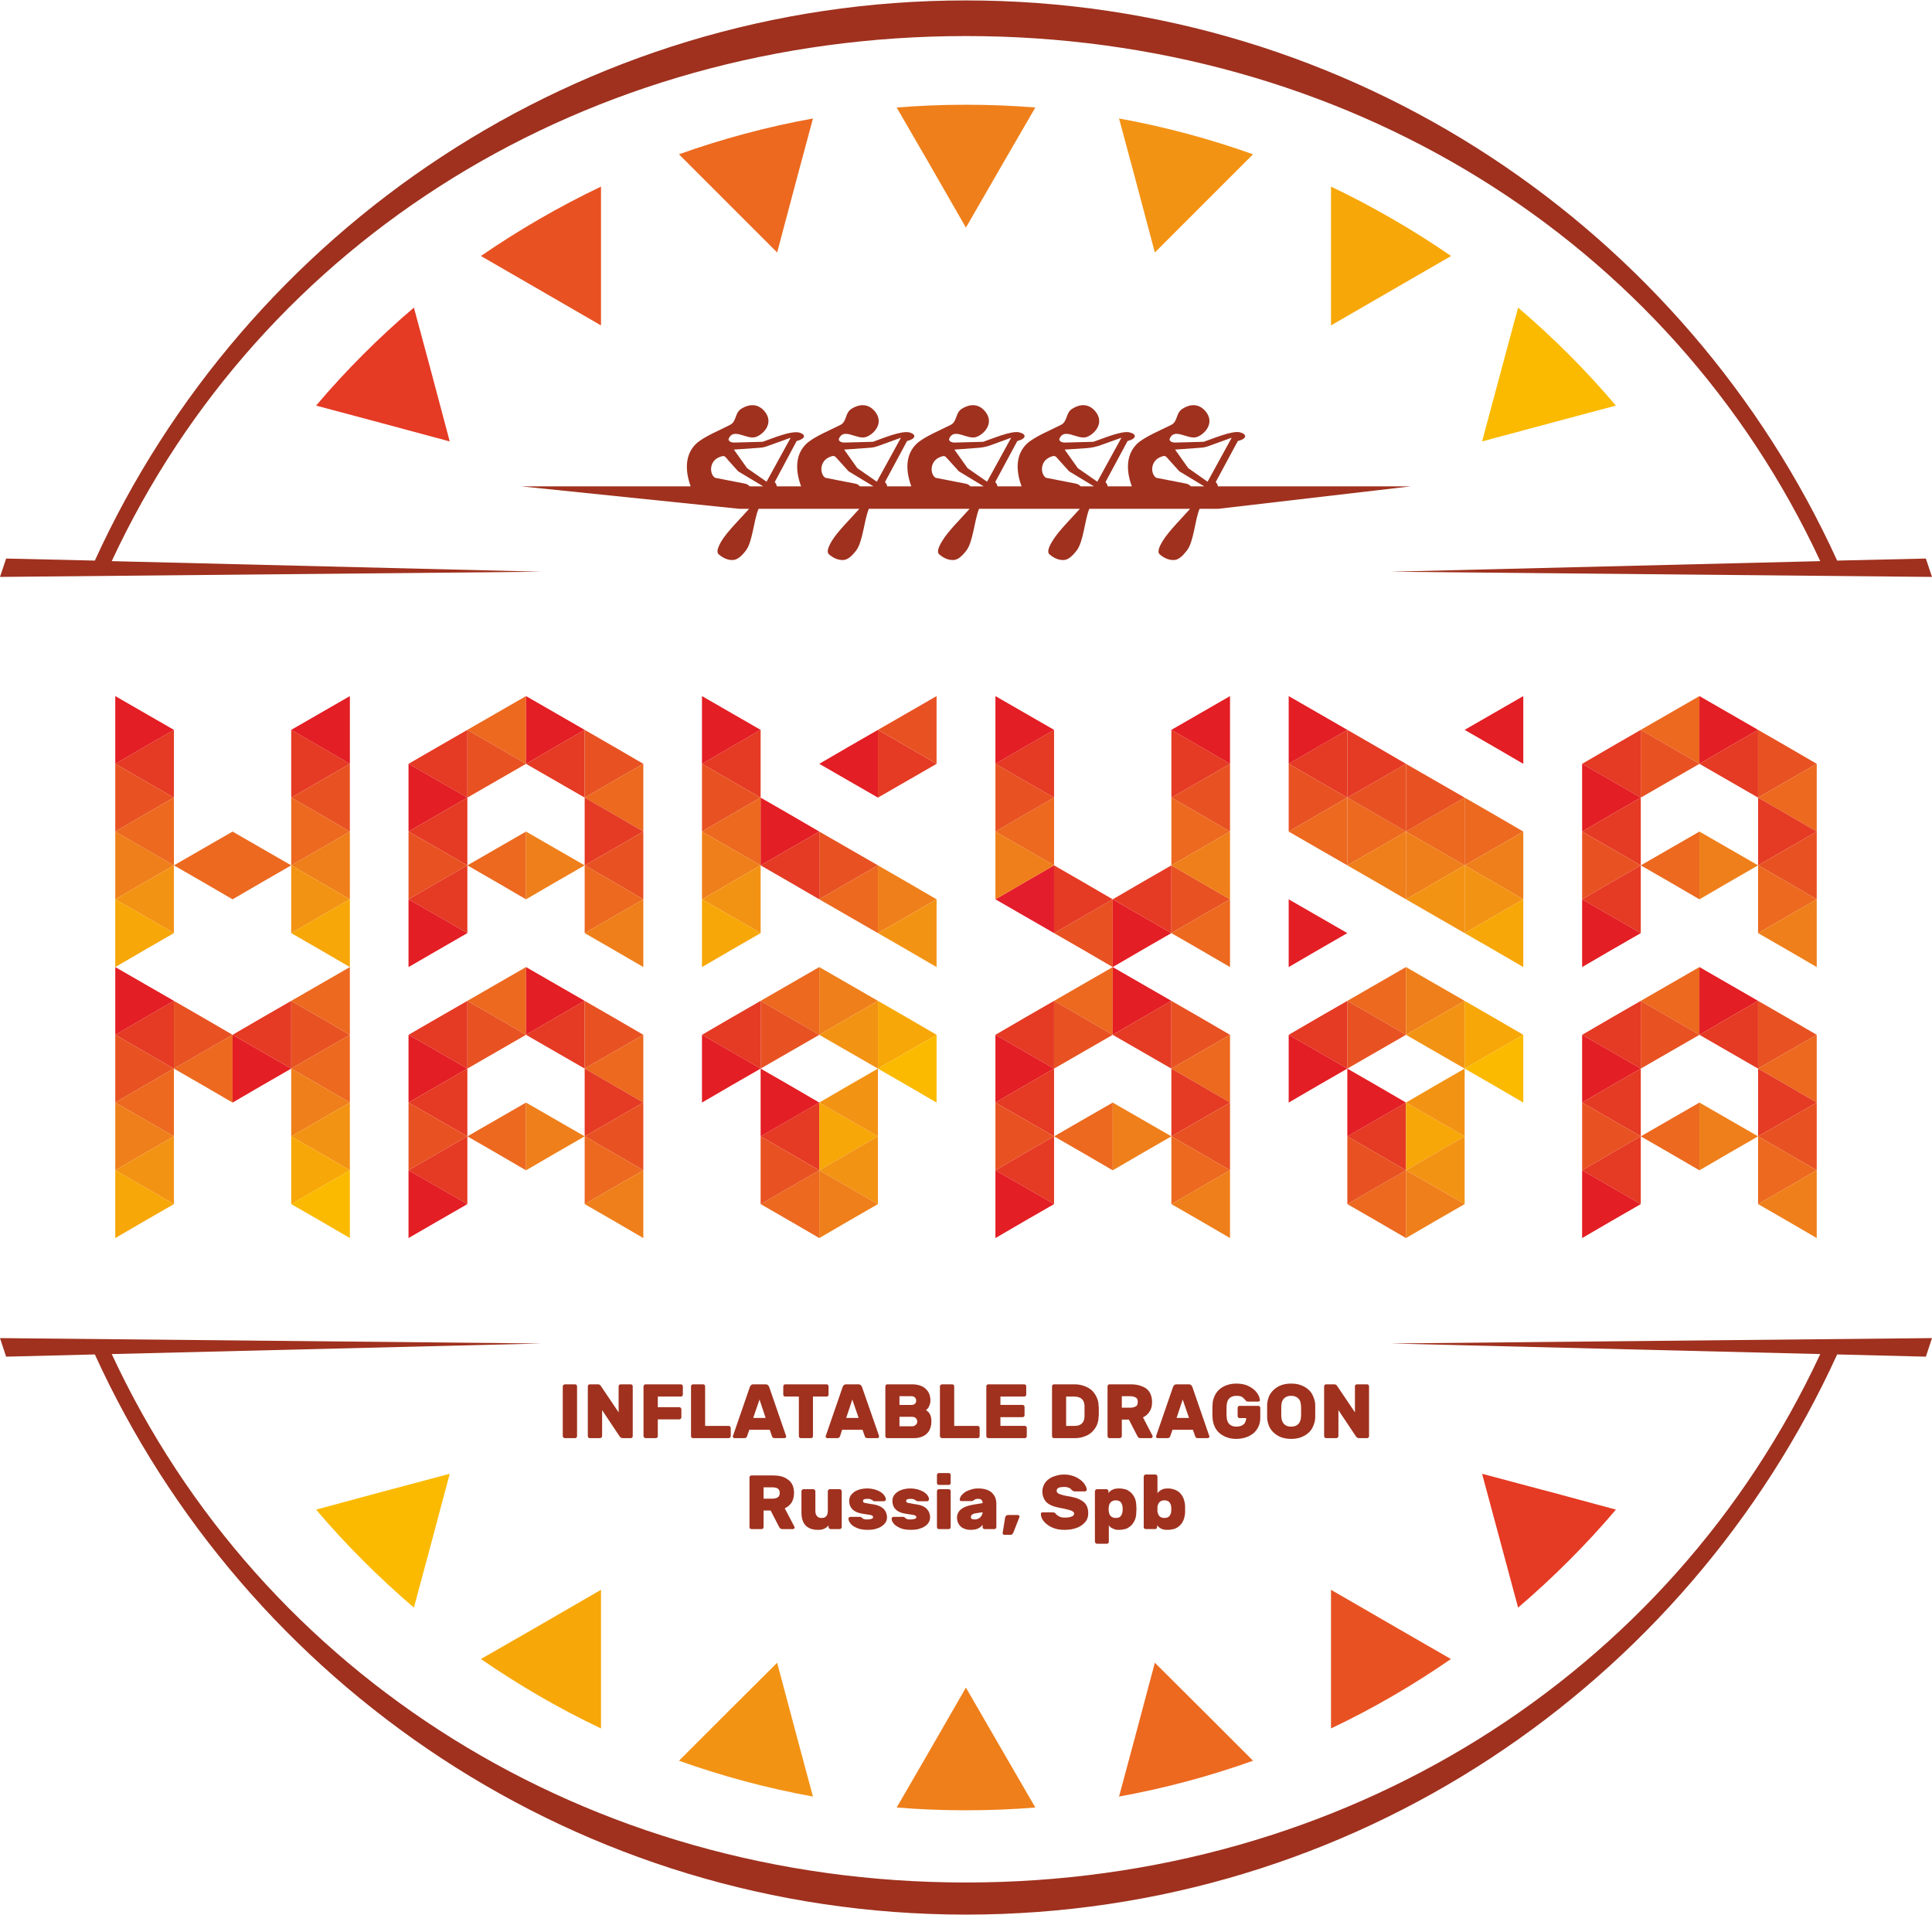 <?xml version="1.0" encoding="UTF-8"?> <svg xmlns="http://www.w3.org/2000/svg" xmlns:xlink="http://www.w3.org/1999/xlink" xmlns:xodm="http://www.corel.com/coreldraw/odm/2003" xml:space="preserve" width="683px" height="677px" version="1.1" style="shape-rendering:geometricPrecision; text-rendering:geometricPrecision; image-rendering:optimizeQuality; fill-rule:evenodd; clip-rule:evenodd" viewBox="0 0 104.09 103.13"> <defs> <style type="text/css"> .fil9 {fill:#9F311E} .fil1 {fill:#E31E24} .fil7 {fill:#E41D2D} .fil3 {fill:#E53A24} .fil2 {fill:#E85222} .fil0 {fill:#EC691F} .fil4 {fill:#EF7F1A} .fil5 {fill:#F39314} .fil6 {fill:#F7A707} .fil8 {fill:#FBBA00} </style> </defs> <g id="Слой_x0020_1">  <g id="_2375687536656"> <g> <polygon class="fil0" points="28.34,37.48 28.34,39.3 28.34,41.13 26.76,40.21 25.18,39.3 26.76,38.39 "></polygon> <polygon class="fil1" points="28.34,37.48 28.34,39.3 28.34,41.13 29.92,40.21 31.5,39.3 29.92,38.39 "></polygon> <polygon class="fil2" points="25.18,39.3 25.18,41.13 25.18,42.95 26.76,42.04 28.34,41.13 26.76,40.21 "></polygon> <polygon class="fil3" points="25.18,39.3 25.18,41.13 25.18,42.95 23.6,42.04 22.01,41.13 23.6,40.21 "></polygon> <polygon class="fil1" points="22.01,41.13 22.01,42.95 22.01,44.78 23.6,43.86 25.18,42.95 23.6,42.04 "></polygon> <polygon class="fil3" points="25.18,42.95 25.18,44.78 25.18,46.6 23.6,45.69 22.01,44.78 23.6,43.86 "></polygon> <polygon class="fil3" points="31.5,39.3 31.5,41.13 31.5,42.95 29.92,42.04 28.34,41.13 29.92,40.21 "></polygon> <polygon class="fil2" points="31.5,39.3 31.5,41.13 31.5,42.95 33.08,42.04 34.66,41.13 33.08,40.21 "></polygon> <polygon class="fil0" points="34.66,41.13 34.66,42.95 34.66,44.78 33.08,43.86 31.5,42.95 33.08,42.04 "></polygon> <polygon class="fil3" points="31.5,42.95 31.5,44.78 31.5,46.6 33.08,45.69 34.66,44.78 33.08,43.86 "></polygon> <polygon class="fil0" points="28.34,44.78 28.34,46.6 28.34,48.43 26.76,47.51 25.18,46.6 26.76,45.69 "></polygon> <polygon class="fil4" points="28.34,44.78 28.34,46.6 28.34,48.43 29.92,47.51 31.5,46.6 29.92,45.69 "></polygon> <polygon class="fil2" points="34.66,44.78 34.66,46.6 34.66,48.43 33.08,47.51 31.5,46.6 33.08,45.69 "></polygon> <polygon class="fil2" points="22.01,44.78 22.01,46.6 22.01,48.43 23.6,47.51 25.18,46.6 23.6,45.69 "></polygon> <polygon class="fil3" points="25.18,46.6 25.18,48.43 25.18,50.25 23.6,49.34 22.01,48.43 23.6,47.51 "></polygon> <polygon class="fil0" points="31.5,46.6 31.5,48.43 31.5,50.25 33.08,49.34 34.66,48.43 33.08,47.51 "></polygon> <polygon class="fil4" points="34.66,48.43 34.66,50.25 34.66,52.08 33.08,51.16 31.5,50.25 33.08,49.34 "></polygon> <polygon class="fil1" points="22.01,48.43 22.01,50.25 22.01,52.08 23.6,51.16 25.18,50.25 23.6,49.34 "></polygon> <polygon class="fil3" points="40.98,39.3 40.98,41.13 40.98,42.95 39.4,42.04 37.82,41.13 39.4,40.21 "></polygon> <polygon class="fil2" points="37.82,41.13 37.82,42.95 37.82,44.78 39.4,43.86 40.98,42.95 39.4,42.04 "></polygon> <polygon class="fil0" points="40.98,42.95 40.98,44.78 40.98,46.6 39.4,45.69 37.82,44.78 39.4,43.86 "></polygon> <polygon class="fil3" points="47.3,39.3 47.3,41.13 47.3,42.95 48.88,42.04 50.46,41.13 48.88,40.21 "></polygon> <polygon class="fil1" points="40.98,42.95 40.98,44.78 40.98,46.6 42.56,45.69 44.14,44.78 42.56,43.86 "></polygon> <polygon class="fil3" points="44.14,44.78 44.14,46.6 44.14,48.43 42.56,47.51 40.98,46.6 42.56,45.69 "></polygon> <polygon class="fil2" points="44.14,44.78 44.14,46.6 44.14,48.43 45.72,47.51 47.3,46.6 45.72,45.69 "></polygon> <polygon class="fil4" points="37.82,44.78 37.82,46.6 37.82,48.43 39.4,47.51 40.98,46.6 39.4,45.69 "></polygon> <polygon class="fil5" points="40.98,46.6 40.98,48.43 40.98,50.25 39.4,49.34 37.82,48.43 39.4,47.51 "></polygon> <polygon class="fil4" points="47.3,46.6 47.3,48.43 47.3,50.25 48.88,49.34 50.46,48.43 48.88,47.51 "></polygon> <polygon class="fil5" points="50.46,48.43 50.46,50.25 50.46,52.08 48.88,51.16 47.3,50.25 48.88,49.34 "></polygon> <polygon class="fil6" points="37.82,48.43 37.82,50.25 37.82,52.08 39.4,51.16 40.98,50.25 39.4,49.34 "></polygon> <polygon class="fil1" points="37.82,37.48 37.82,39.3 37.82,41.13 39.4,40.21 40.98,39.3 39.4,38.39 "></polygon> <polygon class="fil2" points="50.46,37.48 50.46,39.3 50.46,41.13 48.88,40.21 47.3,39.3 48.88,38.39 "></polygon> <polygon class="fil1" points="47.3,39.3 47.3,41.13 47.3,42.95 45.72,42.04 44.14,41.13 45.72,40.21 "></polygon> <polygon class="fil0" points="47.3,46.6 47.3,48.43 47.3,50.25 45.72,49.34 44.14,48.43 45.72,47.51 "></polygon> <polygon class="fil2" points="59.95,52.08 59.95,50.25 59.95,48.43 58.37,49.34 56.79,50.25 58.37,51.16 "></polygon> <polygon class="fil1" points="59.95,52.08 59.95,50.25 59.95,48.43 61.53,49.34 63.11,50.25 61.53,51.16 "></polygon> <polygon class="fil3" points="56.79,50.25 56.79,48.43 56.79,46.6 58.37,47.51 59.95,48.43 58.37,49.34 "></polygon> <polygon class="fil7" points="56.79,50.25 56.79,48.43 56.79,46.6 55.21,47.51 53.63,48.43 55.21,49.34 "></polygon> <polygon class="fil4" points="53.63,48.43 53.63,46.6 53.63,44.78 55.21,45.69 56.79,46.6 55.21,47.51 "></polygon> <polygon class="fil0" points="56.79,46.6 56.79,44.78 56.79,42.95 55.21,43.86 53.63,44.78 55.21,45.69 "></polygon> <polygon class="fil3" points="63.11,50.25 63.11,48.43 63.11,46.6 61.53,47.51 59.95,48.43 61.53,49.34 "></polygon> <polygon class="fil2" points="63.11,50.25 63.11,48.43 63.11,46.6 64.69,47.51 66.27,48.43 64.69,49.34 "></polygon> <polygon class="fil2" points="66.27,44.78 66.27,42.95 66.27,41.13 64.69,42.04 63.11,42.95 64.69,43.86 "></polygon> <polygon class="fil2" points="53.63,44.78 53.63,42.95 53.63,41.13 55.21,42.04 56.79,42.95 55.21,43.86 "></polygon> <polygon class="fil3" points="56.79,42.95 56.79,41.13 56.79,39.3 55.21,40.21 53.63,41.13 55.21,42.04 "></polygon> <polygon class="fil3" points="63.11,42.95 63.11,41.13 63.11,39.3 64.69,40.21 66.27,41.13 64.69,42.04 "></polygon> <polygon class="fil1" points="66.27,41.13 66.27,39.3 66.27,37.48 64.69,38.39 63.11,39.3 64.69,40.21 "></polygon> <polygon class="fil1" points="53.63,41.13 53.63,39.3 53.63,37.48 55.21,38.39 56.79,39.3 55.21,40.21 "></polygon> <polygon class="fil3" points="72.59,39.3 72.59,41.13 72.59,42.95 71.01,42.04 69.43,41.13 71.01,40.21 "></polygon> <polygon class="fil2" points="69.43,41.13 69.43,42.95 69.43,44.78 71.01,43.86 72.59,42.95 71.01,42.04 "></polygon> <polygon class="fil0" points="72.59,42.95 72.59,44.78 72.59,46.6 71.01,45.69 69.43,44.78 71.01,43.86 "></polygon> <polygon class="fil0" points="78.91,42.95 78.91,44.78 78.91,46.6 80.49,45.69 82.07,44.78 80.49,43.86 "></polygon> <polygon class="fil0" points="72.59,42.95 72.59,44.78 72.59,46.6 74.17,45.69 75.75,44.78 74.17,43.86 "></polygon> <polygon class="fil0" points="78.91,42.95 78.91,44.78 78.91,46.6 77.33,45.69 75.75,44.78 77.33,43.86 "></polygon> <polygon class="fil4" points="75.75,44.78 75.75,46.6 75.75,48.43 74.17,47.51 72.59,46.6 74.17,45.69 "></polygon> <polygon class="fil4" points="75.75,44.78 75.75,46.6 75.75,48.43 77.33,47.51 78.91,46.6 77.33,45.69 "></polygon> <polygon class="fil4" points="82.07,44.78 82.07,46.6 82.07,48.43 80.49,47.51 78.91,46.6 80.49,45.69 "></polygon> <polygon class="fil5" points="78.91,46.6 78.91,48.43 78.91,50.25 80.49,49.34 82.07,48.43 80.49,47.51 "></polygon> <polygon class="fil6" points="82.07,48.43 82.07,50.25 82.07,52.08 80.49,51.16 78.91,50.25 80.49,49.34 "></polygon> <polygon class="fil1" points="69.43,48.43 69.43,50.25 69.43,52.08 71.01,51.16 72.59,50.25 71.01,49.34 "></polygon> <polygon class="fil1" points="69.43,37.48 69.43,39.3 69.43,41.13 71.01,40.21 72.59,39.3 71.01,38.39 "></polygon> <polygon class="fil1" points="82.07,37.48 82.07,39.3 82.07,41.13 80.49,40.21 78.91,39.3 80.49,38.39 "></polygon> <polygon class="fil2" points="75.75,41.13 75.75,42.95 75.75,44.78 74.17,43.86 72.59,42.95 74.17,42.04 "></polygon> <polygon class="fil2" points="75.75,41.13 75.75,42.95 75.75,44.78 77.33,43.86 78.91,42.95 77.33,42.04 "></polygon> <polygon class="fil3" points="72.59,39.3 72.59,41.13 72.59,42.95 74.17,42.04 75.75,41.13 74.17,40.21 "></polygon> <polygon class="fil5" points="78.91,46.6 78.91,48.43 78.91,50.25 77.33,49.34 75.75,48.43 77.33,47.51 "></polygon> <g> <polygon class="fil0" points="44.14,52.08 44.14,53.9 44.14,55.73 42.56,54.81 40.98,53.9 42.56,52.99 "></polygon> <polygon class="fil4" points="44.14,52.08 44.14,53.9 44.14,55.73 45.72,54.81 47.3,53.9 45.72,52.99 "></polygon> <polygon class="fil2" points="40.98,53.9 40.98,55.73 40.98,57.55 42.56,56.64 44.14,55.73 42.56,54.81 "></polygon> <polygon class="fil3" points="40.98,53.9 40.98,55.73 40.98,57.55 39.4,56.64 37.82,55.73 39.4,54.81 "></polygon> <polygon class="fil1" points="37.82,55.73 37.82,57.55 37.82,59.38 39.4,58.46 40.98,57.55 39.4,56.64 "></polygon> <polygon class="fil5" points="47.3,53.9 47.3,55.73 47.3,57.55 45.72,56.64 44.14,55.73 45.72,54.81 "></polygon> <polygon class="fil6" points="47.3,53.9 47.3,55.73 47.3,57.55 48.88,56.64 50.46,55.73 48.88,54.81 "></polygon> <polygon class="fil8" points="50.46,55.73 50.46,57.55 50.46,59.38 48.88,58.46 47.3,57.55 48.88,56.64 "></polygon> <polygon class="fil3" points="44.14,59.38 44.14,61.2 44.14,63.03 42.56,62.11 40.98,61.2 42.56,60.29 "></polygon> <polygon class="fil6" points="44.14,59.38 44.14,61.2 44.14,63.03 45.72,62.11 47.3,61.2 45.72,60.29 "></polygon> <polygon class="fil5" points="47.3,61.2 47.3,63.03 47.3,64.85 45.72,63.94 44.14,63.03 45.72,62.11 "></polygon> <polygon class="fil4" points="44.14,63.03 44.14,64.85 44.14,66.68 45.72,65.76 47.3,64.85 45.72,63.94 "></polygon> <polygon class="fil0" points="44.14,63.03 44.14,64.85 44.14,66.68 42.56,65.76 40.98,64.85 42.56,63.94 "></polygon> <polygon class="fil2" points="40.98,61.2 40.98,63.03 40.98,64.85 42.56,63.94 44.14,63.03 42.56,62.11 "></polygon> <polygon class="fil1" points="40.98,57.55 40.98,59.38 40.98,61.2 42.56,60.29 44.14,59.38 42.56,58.46 "></polygon> <polygon class="fil5" points="47.3,57.55 47.3,59.38 47.3,61.2 45.72,60.29 44.14,59.38 45.72,58.46 "></polygon> </g> <polygon class="fil0" points="66.27,52.08 66.27,50.25 66.27,48.43 64.69,49.34 63.11,50.25 64.69,51.16 "></polygon> <polygon class="fil0" points="91.56,37.48 91.56,39.3 91.56,41.13 89.98,40.21 88.4,39.3 89.98,38.39 "></polygon> <polygon class="fil1" points="91.56,37.48 91.56,39.3 91.56,41.13 93.14,40.21 94.72,39.3 93.14,38.39 "></polygon> <polygon class="fil2" points="88.4,39.3 88.4,41.13 88.4,42.95 89.98,42.04 91.56,41.13 89.98,40.21 "></polygon> <polygon class="fil3" points="88.4,39.3 88.4,41.13 88.4,42.95 86.82,42.04 85.24,41.13 86.82,40.21 "></polygon> <polygon class="fil1" points="85.24,41.13 85.24,42.95 85.24,44.78 86.82,43.86 88.4,42.95 86.82,42.04 "></polygon> <polygon class="fil3" points="88.4,42.95 88.4,44.78 88.4,46.6 86.82,45.69 85.24,44.78 86.82,43.86 "></polygon> <polygon class="fil3" points="94.72,39.3 94.72,41.13 94.72,42.95 93.14,42.04 91.56,41.13 93.14,40.21 "></polygon> <polygon class="fil2" points="94.72,39.3 94.72,41.13 94.72,42.95 96.3,42.04 97.88,41.13 96.3,40.21 "></polygon> <polygon class="fil0" points="97.88,41.13 97.88,42.95 97.88,44.78 96.3,43.86 94.72,42.95 96.3,42.04 "></polygon> <polygon class="fil3" points="94.72,42.95 94.72,44.78 94.72,46.6 96.3,45.69 97.88,44.78 96.3,43.86 "></polygon> <polygon class="fil0" points="91.56,44.78 91.56,46.6 91.56,48.43 89.98,47.51 88.4,46.6 89.98,45.69 "></polygon> <polygon class="fil4" points="91.56,44.78 91.56,46.6 91.56,48.43 93.14,47.51 94.72,46.6 93.14,45.69 "></polygon> <polygon class="fil2" points="97.88,44.78 97.88,46.6 97.88,48.43 96.3,47.51 94.72,46.6 96.3,45.69 "></polygon> <polygon class="fil2" points="85.24,44.78 85.24,46.6 85.24,48.43 86.82,47.51 88.4,46.6 86.82,45.69 "></polygon> <polygon class="fil3" points="88.4,46.6 88.4,48.43 88.4,50.25 86.82,49.34 85.24,48.43 86.82,47.51 "></polygon> <polygon class="fil0" points="94.72,46.6 94.72,48.43 94.72,50.25 96.3,49.34 97.88,48.43 96.3,47.51 "></polygon> <polygon class="fil4" points="97.88,48.43 97.88,50.25 97.88,52.08 96.3,51.16 94.72,50.25 96.3,49.34 "></polygon> <polygon class="fil1" points="85.24,48.43 85.24,50.25 85.24,52.08 86.82,51.16 88.4,50.25 86.82,49.34 "></polygon> <polygon class="fil0" points="91.56,52.08 91.56,53.9 91.56,55.73 89.98,54.81 88.4,53.9 89.98,52.99 "></polygon> <polygon class="fil1" points="91.56,52.08 91.56,53.9 91.56,55.73 93.14,54.81 94.72,53.9 93.14,52.99 "></polygon> <polygon class="fil2" points="88.4,53.9 88.4,55.73 88.4,57.55 89.98,56.64 91.56,55.73 89.98,54.81 "></polygon> <polygon class="fil3" points="88.4,53.9 88.4,55.73 88.4,57.55 86.82,56.64 85.24,55.73 86.82,54.81 "></polygon> <polygon class="fil1" points="85.24,55.73 85.24,57.55 85.24,59.38 86.82,58.46 88.4,57.55 86.82,56.64 "></polygon> <polygon class="fil3" points="88.4,57.55 88.4,59.38 88.4,61.2 86.82,60.29 85.24,59.38 86.82,58.46 "></polygon> <polygon class="fil3" points="94.72,53.9 94.72,55.73 94.72,57.55 93.14,56.64 91.56,55.73 93.14,54.81 "></polygon> <polygon class="fil2" points="94.72,53.9 94.72,55.73 94.72,57.55 96.3,56.64 97.88,55.73 96.3,54.81 "></polygon> <polygon class="fil0" points="97.88,55.73 97.88,57.55 97.88,59.38 96.3,58.46 94.72,57.55 96.3,56.64 "></polygon> <polygon class="fil3" points="94.72,57.55 94.72,59.38 94.72,61.2 96.3,60.29 97.88,59.38 96.3,58.46 "></polygon> <polygon class="fil0" points="91.56,59.38 91.56,61.2 91.56,63.03 89.98,62.11 88.4,61.2 89.98,60.29 "></polygon> <polygon class="fil4" points="91.56,59.38 91.56,61.2 91.56,63.03 93.14,62.11 94.72,61.2 93.14,60.29 "></polygon> <polygon class="fil2" points="97.88,59.38 97.88,61.2 97.88,63.03 96.3,62.11 94.72,61.2 96.3,60.29 "></polygon> <polygon class="fil2" points="85.24,59.38 85.24,61.2 85.24,63.03 86.82,62.11 88.4,61.2 86.82,60.29 "></polygon> <polygon class="fil3" points="88.4,61.2 88.4,63.03 88.4,64.85 86.82,63.94 85.24,63.03 86.82,62.11 "></polygon> <polygon class="fil0" points="94.72,61.2 94.72,63.03 94.72,64.85 96.3,63.94 97.88,63.03 96.3,62.11 "></polygon> <polygon class="fil4" points="97.88,63.03 97.88,64.85 97.88,66.68 96.3,65.76 94.72,64.85 96.3,63.94 "></polygon> <polygon class="fil1" points="85.24,63.03 85.24,64.85 85.24,66.68 86.82,65.76 88.4,64.85 86.82,63.94 "></polygon> <polygon class="fil0" points="59.95,52.08 59.95,53.9 59.95,55.73 58.37,54.81 56.79,53.9 58.37,52.99 "></polygon> <polygon class="fil1" points="59.95,52.08 59.95,53.9 59.95,55.73 61.53,54.81 63.11,53.9 61.53,52.99 "></polygon> <polygon class="fil2" points="56.79,53.9 56.79,55.73 56.79,57.55 58.37,56.64 59.95,55.73 58.37,54.81 "></polygon> <polygon class="fil3" points="56.79,53.9 56.79,55.73 56.79,57.55 55.21,56.64 53.63,55.73 55.21,54.81 "></polygon> <polygon class="fil1" points="53.63,55.73 53.63,57.55 53.63,59.38 55.21,58.46 56.79,57.55 55.21,56.64 "></polygon> <polygon class="fil3" points="56.79,57.55 56.79,59.38 56.79,61.2 55.21,60.29 53.63,59.38 55.21,58.46 "></polygon> <polygon class="fil3" points="63.11,53.9 63.11,55.73 63.11,57.55 61.53,56.64 59.95,55.73 61.53,54.81 "></polygon> <polygon class="fil2" points="63.11,53.9 63.11,55.73 63.11,57.55 64.69,56.64 66.27,55.73 64.69,54.81 "></polygon> <polygon class="fil0" points="66.27,55.73 66.27,57.55 66.27,59.38 64.69,58.46 63.11,57.55 64.69,56.64 "></polygon> <polygon class="fil3" points="63.11,57.55 63.11,59.38 63.11,61.2 64.69,60.29 66.27,59.38 64.69,58.46 "></polygon> <polygon class="fil0" points="59.95,59.38 59.95,61.2 59.95,63.03 58.37,62.11 56.79,61.2 58.37,60.29 "></polygon> <polygon class="fil4" points="59.95,59.38 59.95,61.2 59.95,63.03 61.53,62.11 63.11,61.2 61.53,60.29 "></polygon> <polygon class="fil2" points="66.27,59.38 66.27,61.2 66.27,63.03 64.69,62.11 63.11,61.2 64.69,60.29 "></polygon> <polygon class="fil2" points="53.63,59.38 53.63,61.2 53.63,63.03 55.21,62.11 56.79,61.2 55.21,60.29 "></polygon> <polygon class="fil3" points="56.79,61.2 56.79,63.03 56.79,64.85 55.21,63.94 53.63,63.03 55.21,62.11 "></polygon> <polygon class="fil0" points="63.11,61.2 63.11,63.03 63.11,64.85 64.69,63.94 66.27,63.03 64.69,62.11 "></polygon> <polygon class="fil4" points="66.27,63.03 66.27,64.85 66.27,66.68 64.69,65.76 63.11,64.85 64.69,63.94 "></polygon> <polygon class="fil1" points="53.63,63.03 53.63,64.85 53.63,66.68 55.21,65.76 56.79,64.85 55.21,63.94 "></polygon> <polygon class="fil0" points="28.34,52.08 28.34,53.9 28.34,55.73 26.76,54.81 25.18,53.9 26.76,52.99 "></polygon> <polygon class="fil1" points="28.34,52.08 28.34,53.9 28.34,55.73 29.92,54.81 31.5,53.9 29.92,52.99 "></polygon> <polygon class="fil2" points="25.18,53.9 25.18,55.73 25.18,57.55 26.76,56.64 28.34,55.73 26.76,54.81 "></polygon> <polygon class="fil3" points="25.18,53.9 25.18,55.73 25.18,57.55 23.6,56.64 22.01,55.73 23.6,54.81 "></polygon> <polygon class="fil1" points="22.01,55.73 22.01,57.55 22.01,59.38 23.6,58.46 25.18,57.55 23.6,56.64 "></polygon> <polygon class="fil3" points="25.18,57.55 25.18,59.38 25.18,61.2 23.6,60.29 22.01,59.38 23.6,58.46 "></polygon> <polygon class="fil3" points="31.5,53.9 31.5,55.73 31.5,57.55 29.92,56.64 28.34,55.73 29.92,54.81 "></polygon> <polygon class="fil2" points="31.5,53.9 31.5,55.73 31.5,57.55 33.08,56.64 34.66,55.73 33.08,54.81 "></polygon> <polygon class="fil0" points="34.66,55.73 34.66,57.55 34.66,59.38 33.08,58.46 31.5,57.55 33.08,56.64 "></polygon> <polygon class="fil3" points="31.5,57.55 31.5,59.38 31.5,61.2 33.08,60.29 34.66,59.38 33.08,58.46 "></polygon> <polygon class="fil0" points="28.34,59.38 28.34,61.2 28.34,63.03 26.76,62.11 25.18,61.2 26.76,60.29 "></polygon> <polygon class="fil4" points="28.34,59.38 28.34,61.2 28.34,63.03 29.92,62.11 31.5,61.2 29.92,60.29 "></polygon> <polygon class="fil2" points="34.66,59.38 34.66,61.2 34.66,63.03 33.08,62.11 31.5,61.2 33.08,60.29 "></polygon> <polygon class="fil2" points="22.01,59.38 22.01,61.2 22.01,63.03 23.6,62.11 25.18,61.2 23.6,60.29 "></polygon> <polygon class="fil3" points="25.18,61.2 25.18,63.03 25.18,64.85 23.6,63.94 22.01,63.03 23.6,62.11 "></polygon> <polygon class="fil0" points="31.5,61.2 31.5,63.03 31.5,64.85 33.08,63.94 34.66,63.03 33.08,62.11 "></polygon> <polygon class="fil4" points="34.66,63.03 34.66,64.85 34.66,66.68 33.08,65.76 31.5,64.85 33.08,63.94 "></polygon> <polygon class="fil1" points="22.01,63.03 22.01,64.85 22.01,66.68 23.6,65.76 25.18,64.85 23.6,63.94 "></polygon> <g> <polygon class="fil0" points="75.75,52.08 75.75,53.9 75.75,55.73 74.17,54.81 72.59,53.9 74.17,52.99 "></polygon> <polygon class="fil4" points="75.75,52.08 75.75,53.9 75.75,55.73 77.33,54.81 78.91,53.9 77.33,52.99 "></polygon> <polygon class="fil2" points="72.59,53.9 72.59,55.73 72.59,57.55 74.17,56.64 75.75,55.73 74.17,54.81 "></polygon> <polygon class="fil3" points="72.59,53.9 72.59,55.73 72.59,57.55 71.01,56.64 69.43,55.73 71.01,54.81 "></polygon> <polygon class="fil1" points="69.43,55.73 69.43,57.55 69.43,59.38 71.01,58.46 72.59,57.55 71.01,56.64 "></polygon> <polygon class="fil5" points="78.91,53.9 78.91,55.73 78.91,57.55 77.33,56.64 75.75,55.73 77.33,54.81 "></polygon> <polygon class="fil6" points="78.91,53.9 78.91,55.73 78.91,57.55 80.49,56.64 82.07,55.73 80.49,54.81 "></polygon> <polygon class="fil8" points="82.07,55.73 82.07,57.55 82.07,59.38 80.49,58.46 78.91,57.55 80.49,56.64 "></polygon> <polygon class="fil3" points="75.75,59.38 75.75,61.2 75.75,63.03 74.17,62.11 72.59,61.2 74.17,60.29 "></polygon> <polygon class="fil6" points="75.75,59.38 75.75,61.2 75.75,63.03 77.33,62.11 78.91,61.2 77.33,60.29 "></polygon> <polygon class="fil5" points="78.91,61.2 78.91,63.03 78.91,64.85 77.33,63.94 75.75,63.03 77.33,62.11 "></polygon> <polygon class="fil4" points="75.75,63.03 75.75,64.85 75.75,66.68 77.33,65.76 78.91,64.85 77.33,63.94 "></polygon> <polygon class="fil0" points="75.75,63.03 75.75,64.85 75.75,66.68 74.17,65.76 72.59,64.85 74.17,63.94 "></polygon> <polygon class="fil2" points="72.59,61.2 72.59,63.03 72.59,64.85 74.17,63.94 75.75,63.03 74.17,62.11 "></polygon> <polygon class="fil1" points="72.59,57.55 72.59,59.38 72.59,61.2 74.17,60.29 75.75,59.38 74.17,58.46 "></polygon> <polygon class="fil5" points="78.91,57.55 78.91,59.38 78.91,61.2 77.33,60.29 75.75,59.38 77.33,58.46 "></polygon> </g> <polygon class="fil0" points="63.11,46.6 63.11,44.78 63.11,42.95 64.69,43.86 66.27,44.78 64.69,45.69 "></polygon> <polygon class="fil4" points="66.27,48.43 66.27,46.6 66.27,44.78 64.69,45.69 63.11,46.6 64.69,47.51 "></polygon> <polygon class="fil0" points="12.53,44.78 12.53,44.78 14.11,45.69 15.69,46.6 14.11,47.51 12.53,48.43 10.95,47.51 9.37,46.6 10.95,45.69 12.53,44.78 12.53,44.78 "></polygon> <polygon class="fil4" points="18.85,44.78 18.85,46.6 18.85,48.43 17.27,47.51 15.69,46.6 17.27,45.69 "></polygon> <polygon class="fil4" points="6.21,44.78 6.21,46.6 6.21,48.43 7.79,47.51 9.37,46.6 7.79,45.69 "></polygon> <polygon class="fil5" points="9.37,46.6 9.37,48.43 9.37,50.25 7.79,49.34 6.21,48.43 7.79,47.51 "></polygon> <polygon class="fil5" points="15.69,46.6 15.69,48.43 15.69,50.25 17.27,49.34 18.85,48.43 17.27,47.51 "></polygon> <polygon class="fil6" points="18.85,48.43 18.85,50.25 18.85,52.08 17.27,51.16 15.69,50.25 17.27,49.34 "></polygon> <polygon class="fil6" points="6.21,48.43 6.21,50.25 6.21,52.08 7.79,51.16 9.37,50.25 7.79,49.34 "></polygon> <polygon class="fil3" points="9.37,39.3 9.37,41.13 9.37,42.95 7.79,42.04 6.21,41.13 7.79,40.21 "></polygon> <polygon class="fil2" points="6.21,41.13 6.21,42.95 6.21,44.78 7.79,43.86 9.37,42.95 7.79,42.04 "></polygon> <polygon class="fil0" points="9.37,42.95 9.37,44.78 9.37,46.6 7.79,45.69 6.21,44.78 7.79,43.86 "></polygon> <polygon class="fil3" points="15.69,39.3 15.69,41.13 15.69,42.95 17.27,42.04 18.85,41.13 17.27,40.21 "></polygon> <polygon class="fil2" points="18.85,41.13 18.85,42.95 18.85,44.78 17.27,43.86 15.69,42.95 17.27,42.04 "></polygon> <polygon class="fil0" points="15.69,42.95 15.69,44.78 15.69,46.6 17.27,45.69 18.85,44.78 17.27,43.86 "></polygon> <polygon class="fil1" points="6.21,37.48 6.21,39.3 6.21,41.13 7.79,40.21 9.37,39.3 7.79,38.39 "></polygon> <polygon class="fil1" points="18.85,37.48 18.85,39.3 18.85,41.13 17.27,40.21 15.69,39.3 17.27,38.39 "></polygon> <polygon class="fil3" points="9.37,53.9 9.37,55.73 9.37,57.55 7.79,56.64 6.21,55.73 7.79,54.81 "></polygon> <polygon class="fil2" points="6.21,55.73 6.21,57.55 6.21,59.38 7.79,58.46 9.37,57.55 7.79,56.64 "></polygon> <polygon class="fil0" points="9.37,57.55 9.37,59.38 9.37,61.2 7.79,60.29 6.21,59.38 7.79,58.46 "></polygon> <polygon class="fil2" points="15.69,53.9 15.69,55.73 15.69,57.55 17.27,56.64 18.85,55.73 17.27,54.81 "></polygon> <polygon class="fil0" points="18.85,55.73 18.85,57.55 18.85,59.38 17.27,58.46 15.69,57.55 17.27,56.64 "></polygon> <polygon class="fil4" points="15.69,57.55 15.69,59.38 15.69,61.2 17.27,60.29 18.85,59.38 17.27,58.46 "></polygon> <polygon class="fil5" points="18.85,59.38 18.85,61.2 18.85,63.03 17.27,62.11 15.69,61.2 17.27,60.29 "></polygon> <polygon class="fil4" points="6.21,59.38 6.21,61.2 6.21,63.03 7.79,62.11 9.37,61.2 7.79,60.29 "></polygon> <polygon class="fil5" points="9.37,61.2 9.37,63.03 9.37,64.85 7.79,63.94 6.21,63.03 7.79,62.11 "></polygon> <polygon class="fil6" points="15.69,61.2 15.69,63.03 15.69,64.85 17.27,63.94 18.85,63.03 17.27,62.11 "></polygon> <polygon class="fil8" points="18.85,63.03 18.85,64.85 18.85,66.68 17.27,65.76 15.69,64.85 17.27,63.94 "></polygon> <polygon class="fil6" points="6.21,63.03 6.21,64.85 6.21,66.68 7.79,65.76 9.37,64.85 7.79,63.94 "></polygon> <polygon class="fil1" points="6.21,52.08 6.21,53.9 6.21,55.73 7.79,54.81 9.37,53.9 7.79,52.99 "></polygon> <polygon class="fil0" points="18.85,52.08 18.85,53.9 18.85,55.73 17.27,54.81 15.69,53.9 17.27,52.99 "></polygon> <polygon class="fil0" points="12.53,55.73 12.53,57.55 12.53,59.38 10.95,58.46 9.37,57.55 10.95,56.64 "></polygon> <polygon class="fil1" points="12.53,55.73 12.53,57.55 12.53,59.38 14.11,58.46 15.69,57.55 14.11,56.64 "></polygon> <polygon class="fil2" points="9.37,53.9 9.37,55.73 9.37,57.55 10.95,56.64 12.53,55.73 10.95,54.81 "></polygon> <polygon class="fil3" points="15.69,53.9 15.69,55.73 15.69,57.55 14.11,56.64 12.53,55.73 14.11,54.81 "></polygon> </g> <g> <path class="fil4" d="M52.04 12.24l2.1 -3.64 1.64 -2.83c-1.23,-0.1 -2.48,-0.15 -3.74,-0.15 -1.25,0 -2.5,0.05 -3.73,0.15l1.64 2.83 2.09 3.64z"></path> <path class="fil4" d="M52.04 90.9l2.1 3.63 1.64 2.83c-1.23,0.1 -2.48,0.15 -3.74,0.15 -1.25,0 -2.5,-0.05 -3.73,-0.15l1.64 -2.83 2.09 -3.63z"></path> <path class="fil5" d="M62.22 13.58l2.97 -2.97 2.32 -2.32c-2.33,-0.83 -4.74,-1.48 -7.22,-1.93l0.85 3.16 1.08 4.06z"></path> <path class="fil5" d="M41.87 89.56l1.08 4.05 0.85 3.16c-2.48,-0.45 -4.89,-1.1 -7.22,-1.93l2.32 -2.32 2.97 -2.96z"></path> <path class="fil6" d="M71.71 17.51l3.63 -2.1 2.84 -1.64c-2.05,-1.41 -4.21,-2.66 -6.47,-3.74l0 3.28 0 4.2z"></path> <path class="fil6" d="M32.38 85.63l0 4.19 0 3.28c-2.26,-1.07 -4.42,-2.33 -6.47,-3.74l2.84 -1.63 3.63 -2.1z"></path> <path class="fil8" d="M79.85 23.76l4.06 -1.09 3.15 -0.84c-1.61,-1.9 -3.38,-3.67 -5.27,-5.28l-0.85 3.15 -1.09 4.06z"></path> <path class="fil8" d="M24.23 79.38l-1.08 4.05 -0.85 3.16c-1.89,-1.62 -3.66,-3.38 -5.27,-5.28l3.15 -0.85 4.05 -1.08z"></path> <path class="fil3" d="M79.85 79.38l1.09 4.05 0.85 3.16c1.89,-1.62 3.66,-3.38 5.27,-5.28l-3.15 -0.85 -4.06 -1.08z"></path> <path class="fil3" d="M24.23 23.76l-4.05 -1.09 -3.15 -0.84c1.61,-1.9 3.38,-3.67 5.27,-5.28l0.85 3.15 1.08 4.06z"></path> <path class="fil2" d="M71.71 85.63l0 4.19 0 3.28c2.26,-1.07 4.42,-2.33 6.46,-3.74l-2.83 -1.63 -3.63 -2.1z"></path> <path class="fil2" d="M32.38 17.51l-3.63 -2.1 -2.84 -1.64c2.05,-1.41 4.21,-2.66 6.47,-3.74l0 3.28 0 4.2z"></path> <path class="fil0" d="M62.22 89.56l-1.08 4.05 -0.85 3.16c2.48,-0.45 4.89,-1.1 7.22,-1.93l-2.32 -2.32 -2.97 -2.96z"></path> <path class="fil0" d="M41.87 13.58l-2.97 -2.97 -2.32 -2.32c2.33,-0.83 4.74,-1.48 7.22,-1.93l-0.85 3.16 -1.08 4.06z"></path> </g> <path class="fil9" d="M46.63 23.53c0.4,-0.11 1.07,-0.75 0.48,-1.42 -0.46,-0.51 -1.01,-0.26 -1.26,-0.09 -0.33,0.23 -0.22,0.67 -0.57,0.85 -0.55,0.28 -1.44,0.64 -1.84,1.02 -0.58,0.56 -0.61,1.39 -0.28,2.29l-1.31 0c0,-0.07 -0.04,-0.15 -0.11,-0.23l1.18 -2.21c0.5,-0.13 0.49,-0.35 0.17,-0.45 -0.45,-0.14 -1.53,0.33 -2,0.49l-1.51 0.04c-0.24,0.01 -0.36,-0.11 -0.32,-0.21 0.26,-0.6 0.95,0.05 1.43,-0.08 0.4,-0.11 1.07,-0.75 0.48,-1.42 -0.46,-0.51 -1.01,-0.26 -1.26,-0.09 -0.33,0.23 -0.22,0.67 -0.58,0.85 -0.54,0.28 -1.43,0.64 -1.83,1.02 -0.58,0.56 -0.61,1.39 -0.29,2.29l-9.13 0 11.75 1.21 0.53 0c-0.44,0.5 -1.17,1.21 -1.49,1.74 -0.23,0.39 -0.27,0.62 -0.14,0.72 0.21,0.18 0.47,0.31 0.74,0.3 0.25,0 0.48,-0.21 0.7,-0.49 0.38,-0.47 0.43,-1.64 0.7,-2.27l5.43 0c-0.44,0.5 -1.17,1.21 -1.49,1.74 -0.23,0.39 -0.27,0.62 -0.14,0.72 0.21,0.18 0.47,0.31 0.75,0.3 0.24,0 0.47,-0.21 0.69,-0.49 0.38,-0.47 0.44,-1.64 0.7,-2.27l5.43 0c-0.44,0.5 -1.17,1.21 -1.48,1.74 -0.24,0.39 -0.28,0.62 -0.15,0.72 0.21,0.18 0.47,0.31 0.75,0.3 0.24,0 0.47,-0.21 0.69,-0.49 0.38,-0.47 0.44,-1.64 0.7,-2.27l5.43 0c-0.44,0.5 -1.17,1.21 -1.48,1.74 -0.24,0.39 -0.28,0.62 -0.15,0.72 0.21,0.18 0.47,0.31 0.75,0.3 0.24,0 0.47,-0.21 0.69,-0.49 0.39,-0.47 0.44,-1.64 0.7,-2.27l5.43 0c-0.44,0.5 -1.16,1.21 -1.48,1.74 -0.24,0.39 -0.28,0.62 -0.15,0.72 0.21,0.18 0.47,0.31 0.75,0.3 0.25,0 0.47,-0.21 0.69,-0.49 0.39,-0.47 0.44,-1.64 0.7,-2.27l1.01 0 10.37 -1.21 -10.39 0c-0.01,-0.07 -0.04,-0.15 -0.12,-0.23l1.19 -2.21c0.52,-0.13 0.49,-0.37 0.12,-0.47 -0.43,-0.11 -1.5,0.36 -1.96,0.51l-1.51 0.04c-0.24,0.01 -0.36,-0.11 -0.32,-0.21 0.26,-0.6 0.95,0.05 1.44,-0.08 0.39,-0.11 1.06,-0.75 0.47,-1.42 -0.46,-0.51 -1,-0.26 -1.25,-0.09 -0.33,0.23 -0.22,0.67 -0.58,0.85 -0.55,0.28 -1.44,0.64 -1.84,1.02 -0.57,0.56 -0.61,1.39 -0.28,2.29l-1.3 0c-0.01,-0.07 -0.04,-0.15 -0.12,-0.23l1.19 -2.21c0.52,-0.14 0.49,-0.38 0.1,-0.47 -0.42,-0.1 -1.49,0.36 -1.94,0.51l-1.51 0.04c-0.24,0.01 -0.36,-0.11 -0.32,-0.21 0.26,-0.6 0.95,0.05 1.44,-0.08 0.39,-0.11 1.06,-0.75 0.47,-1.42 -0.46,-0.51 -1,-0.26 -1.25,-0.09 -0.33,0.23 -0.22,0.67 -0.58,0.85 -0.55,0.28 -1.44,0.64 -1.84,1.02 -0.58,0.56 -0.61,1.39 -0.28,2.29l-1.3 0c-0.01,-0.07 -0.04,-0.15 -0.12,-0.23l1.19 -2.21c0.52,-0.14 0.49,-0.38 0.1,-0.47 -0.42,-0.1 -1.49,0.36 -1.94,0.51l-1.51 0.04c-0.24,0.01 -0.36,-0.11 -0.32,-0.21 0.26,-0.6 0.95,0.05 1.43,-0.08 0.4,-0.11 1.07,-0.75 0.48,-1.42 -0.46,-0.51 -1,-0.26 -1.26,-0.09 -0.32,0.23 -0.22,0.67 -0.57,0.85 -0.55,0.28 -1.44,0.64 -1.84,1.02 -0.58,0.56 -0.61,1.39 -0.28,2.29l-1.3 0c-0.01,-0.07 -0.04,-0.15 -0.12,-0.23l1.19 -2.21c0.5,-0.13 0.49,-0.36 0.15,-0.46 -0.44,-0.13 -1.52,0.34 -1.99,0.5l-1.51 0.04c-0.24,0.01 -0.36,-0.11 -0.32,-0.21 0.26,-0.6 0.95,0.05 1.43,-0.08zm-0.3 2.65c-0.06,-0.07 -0.14,-0.13 -0.27,-0.15l-1.59 -0.31c-0.29,-0.17 -0.34,-0.85 0.18,-1.1 0.31,-0.14 0.32,-0.08 0.51,0.13l0.56 0.62 1.34 0.81 -0.73 0zm-5.94 0l0.73 0 -1.35 -0.81 -0.53 -0.59c-0.19,-0.22 -0.19,-0.3 -0.49,-0.17 -0.57,0.23 -0.52,0.94 -0.22,1.11l1.59 0.31c0.12,0.02 0.21,0.08 0.27,0.15zm11.89 0l0.72 0 -1.34 -0.81 -0.56 -0.62c-0.19,-0.2 -0.18,-0.26 -0.47,-0.14 -0.56,0.23 -0.52,0.94 -0.22,1.11l1.59 0.31c0.13,0.02 0.22,0.08 0.28,0.15zm5.94 0l0.72 0 -1.34 -0.81 -0.55 -0.61c-0.19,-0.21 -0.19,-0.28 -0.49,-0.15 -0.55,0.24 -0.5,0.94 -0.2,1.11l1.59 0.31c0.12,0.02 0.21,0.08 0.27,0.15zm5.94 0l0.72 0 -1.34 -0.81 -0.55 -0.61c-0.2,-0.22 -0.2,-0.28 -0.51,-0.14 -0.53,0.25 -0.48,0.93 -0.18,1.1l1.59 0.31c0.12,0.02 0.21,0.08 0.27,0.15zm2.2 -2.62l-1.08 0.39c-0.32,0.12 -0.38,0.14 -0.73,0.16l-1.24 0.09 0.71 1 1.04 0.73 1.3 -2.37zm-23.76 0l-1.11 0.4c-0.3,0.11 -0.35,0.13 -0.67,0.15l-1.28 0.09 0.71 1 1.05 0.73 1.3 -2.37zm17.82 0l-1.03 0.37c-0.26,0.1 -0.54,0.17 -0.83,0.19l-1.2 0.08 0.71 1 1.05 0.73 1.3 -2.37zm-5.94 0l-1.12 0.41c-0.23,0.08 -0.48,0.13 -0.72,0.14l-1.22 0.09 0.71 1 1.05 0.73 1.3 -2.37zm-5.94 0l-1.1 0.4c-0.31,0.11 -0.36,0.13 -0.69,0.15l-1.27 0.09 0.71 1 1.05 0.73 1.3 -2.37z"></path> <path class="fil9" d="M0.33 30.07l4.78 0.11c8.12,-17.8 26.08,-30.18 46.93,-30.18 20.86,0 38.82,12.38 46.94,30.18l4.78 -0.11 0.33 0.99 -29.17 -0.28 23.15 -0.57c-8.07,-17.35 -25.64,-28.29 -46.03,-28.29 -20.38,0 -37.95,10.94 -46.02,28.29l23.15 0.57 -29.17 0.28 0.33 -0.99zm97.74 42.86c-8.07,17.34 -25.64,28.47 -46.03,28.47 -20.38,0 -37.96,-11.13 -46.02,-28.47l23.15 -0.57 -29.17 -0.29 0.33 1 4.78 -0.12c8.12,17.81 26.08,30.18 46.93,30.18 20.86,0 38.82,-12.37 46.94,-30.18l4.78 0.12 0.33 -1 -29.17 0.29 23.15 0.57z"></path> <path class="fil9" d="M30.44 77.46c-0.03,0 -0.06,-0.01 -0.08,-0.03 -0.02,-0.03 -0.04,-0.05 -0.04,-0.08l0 -2.68c0,-0.03 0.02,-0.05 0.04,-0.08 0.02,-0.02 0.05,-0.03 0.08,-0.03l0.54 0c0.03,0 0.06,0.01 0.08,0.03 0.02,0.03 0.03,0.05 0.03,0.08l0 2.68c0,0.03 -0.01,0.05 -0.03,0.08 -0.02,0.02 -0.05,0.03 -0.08,0.03l-0.54 0zm26.89 1.96c0.18,0 0.34,0.03 0.49,0.08 0.15,0.05 0.27,0.12 0.38,0.2 0.11,0.08 0.19,0.17 0.25,0.26 0.06,0.1 0.1,0.19 0.1,0.28 0,0.02 -0.01,0.05 -0.03,0.06 -0.02,0.02 -0.04,0.03 -0.06,0.03l-0.54 0c-0.04,0 -0.07,-0.01 -0.09,-0.02 -0.03,-0.01 -0.05,-0.02 -0.08,-0.05 0,0 -0.02,-0.02 -0.04,-0.04 -0.01,-0.02 -0.04,-0.04 -0.07,-0.06 -0.04,-0.02 -0.08,-0.04 -0.13,-0.05 -0.05,-0.02 -0.11,-0.02 -0.18,-0.02 -0.05,0 -0.1,0 -0.15,0.01 -0.05,0 -0.09,0.01 -0.13,0.03 -0.04,0.01 -0.07,0.04 -0.09,0.06 -0.02,0.03 -0.03,0.07 -0.03,0.11 0,0.04 0.01,0.07 0.04,0.1 0.02,0.03 0.07,0.05 0.13,0.08 0.06,0.02 0.14,0.04 0.24,0.07 0.11,0.02 0.23,0.04 0.38,0.07 0.16,0.03 0.29,0.07 0.4,0.12 0.11,0.05 0.21,0.11 0.29,0.18 0.07,0.07 0.13,0.15 0.16,0.24 0.04,0.1 0.06,0.21 0.06,0.34 0,0.14 -0.03,0.27 -0.09,0.38 -0.07,0.11 -0.16,0.2 -0.27,0.28 -0.12,0.08 -0.25,0.14 -0.41,0.18 -0.15,0.04 -0.32,0.06 -0.51,0.06 -0.19,0 -0.36,-0.02 -0.51,-0.07 -0.16,-0.05 -0.29,-0.12 -0.4,-0.2 -0.11,-0.08 -0.2,-0.17 -0.26,-0.27 -0.07,-0.1 -0.1,-0.21 -0.1,-0.31 0,-0.03 0.01,-0.05 0.02,-0.07 0.02,-0.02 0.04,-0.02 0.06,-0.02l0.55 0c0.04,0 0.07,0 0.09,0.01 0.02,0.01 0.04,0.02 0.06,0.04 0.01,0.01 0.03,0.03 0.05,0.06 0.03,0.02 0.06,0.05 0.09,0.07 0.04,0.03 0.09,0.05 0.14,0.07 0.06,0.02 0.13,0.03 0.21,0.03 0.15,0 0.27,-0.01 0.37,-0.05 0.1,-0.03 0.15,-0.09 0.15,-0.17 0,-0.04 -0.02,-0.07 -0.06,-0.1 -0.03,-0.03 -0.09,-0.05 -0.16,-0.08 -0.07,-0.02 -0.16,-0.04 -0.28,-0.07 -0.11,-0.02 -0.24,-0.05 -0.39,-0.08 -0.28,-0.06 -0.49,-0.16 -0.62,-0.3 -0.13,-0.15 -0.2,-0.33 -0.2,-0.57 0,-0.12 0.03,-0.23 0.08,-0.34 0.05,-0.11 0.13,-0.2 0.23,-0.29 0.11,-0.08 0.23,-0.15 0.38,-0.19 0.14,-0.05 0.3,-0.08 0.48,-0.08zm2.96 2.98c-0.08,0 -0.15,0 -0.21,-0.02 -0.06,-0.02 -0.11,-0.04 -0.15,-0.06 -0.05,-0.03 -0.09,-0.05 -0.12,-0.08 -0.03,-0.03 -0.05,-0.06 -0.07,-0.08l0 0.88c0,0.03 -0.01,0.05 -0.03,0.08 -0.03,0.02 -0.05,0.03 -0.08,0.03l-0.52 0c-0.03,0 -0.06,-0.01 -0.08,-0.03 -0.02,-0.03 -0.04,-0.05 -0.04,-0.08l0 -2.72c0,-0.03 0.02,-0.05 0.04,-0.08 0.02,-0.02 0.05,-0.03 0.08,-0.03l0.5 0c0.03,0 0.05,0.01 0.08,0.03 0.02,0.03 0.03,0.05 0.03,0.08l0 0.1c0.02,-0.03 0.05,-0.06 0.08,-0.09 0.03,-0.03 0.06,-0.06 0.11,-0.08 0.04,-0.02 0.09,-0.04 0.15,-0.06 0.07,-0.01 0.14,-0.02 0.23,-0.02 0.13,0 0.25,0.02 0.36,0.05 0.11,0.04 0.2,0.1 0.29,0.18 0.08,0.08 0.15,0.18 0.2,0.29 0.05,0.12 0.08,0.26 0.08,0.43 0,0.04 0.01,0.09 0.01,0.16 0,0.07 -0.01,0.13 -0.01,0.17 0,0.16 -0.03,0.31 -0.08,0.42 -0.05,0.12 -0.12,0.22 -0.2,0.3 -0.09,0.08 -0.18,0.14 -0.29,0.18 -0.11,0.03 -0.23,0.05 -0.36,0.05zm0.19 -1c0.01,-0.08 0.01,-0.15 0,-0.23 -0.01,-0.1 -0.04,-0.18 -0.09,-0.25 -0.06,-0.07 -0.15,-0.11 -0.28,-0.11 -0.06,0 -0.12,0.01 -0.16,0.03 -0.04,0.02 -0.08,0.04 -0.11,0.08 -0.03,0.03 -0.05,0.06 -0.07,0.1 -0.01,0.04 -0.02,0.08 -0.03,0.12 -0.01,0.04 -0.01,0.09 -0.01,0.15 0,0.05 0,0.1 0.01,0.14 0.01,0.04 0.02,0.08 0.03,0.12 0.02,0.04 0.04,0.07 0.07,0.11 0.03,0.03 0.07,0.05 0.11,0.07 0.04,0.02 0.1,0.03 0.16,0.03 0.13,0 0.22,-0.03 0.28,-0.11 0.05,-0.07 0.08,-0.15 0.09,-0.25zm2.44 -1.23c0.12,0 0.24,0.02 0.35,0.06 0.11,0.04 0.21,0.09 0.29,0.17 0.08,0.08 0.15,0.18 0.2,0.3 0.05,0.12 0.08,0.26 0.09,0.42 0,0.04 0,0.1 0,0.17 0,0.07 0,0.12 0,0.17 -0.01,0.16 -0.04,0.3 -0.09,0.42 -0.05,0.12 -0.12,0.22 -0.2,0.29 -0.08,0.08 -0.18,0.14 -0.29,0.18 -0.11,0.03 -0.23,0.05 -0.35,0.05 -0.09,0 -0.17,0 -0.23,-0.02 -0.06,-0.01 -0.12,-0.03 -0.16,-0.06 -0.04,-0.02 -0.08,-0.05 -0.11,-0.08 -0.03,-0.02 -0.05,-0.05 -0.08,-0.08l0 0.09c0,0.03 -0.01,0.06 -0.03,0.08 -0.02,0.02 -0.05,0.03 -0.08,0.03l-0.5 0c-0.03,0 -0.06,-0.01 -0.08,-0.03 -0.02,-0.02 -0.03,-0.05 -0.03,-0.08l0 -2.71c0,-0.03 0.01,-0.06 0.03,-0.08 0.02,-0.03 0.05,-0.04 0.08,-0.04l0.52 0c0.03,0 0.06,0.01 0.08,0.04 0.02,0.02 0.03,0.05 0.03,0.08l0 0.88c0.02,-0.03 0.05,-0.05 0.08,-0.08 0.03,-0.03 0.07,-0.06 0.11,-0.08 0.04,-0.03 0.1,-0.05 0.16,-0.07 0.06,-0.01 0.13,-0.02 0.21,-0.02zm0.18 1c0,-0.1 -0.04,-0.18 -0.09,-0.25 -0.06,-0.07 -0.15,-0.11 -0.28,-0.11 -0.06,0 -0.11,0.01 -0.16,0.03 -0.04,0.02 -0.08,0.04 -0.11,0.08 -0.02,0.03 -0.05,0.06 -0.06,0.1 -0.02,0.04 -0.03,0.08 -0.04,0.12 0,0.04 0,0.09 0,0.15 0,0.05 0,0.1 0,0.14 0.01,0.04 0.02,0.08 0.04,0.12 0.01,0.04 0.04,0.07 0.06,0.11 0.03,0.03 0.07,0.05 0.11,0.07 0.05,0.02 0.1,0.03 0.16,0.03 0.13,0 0.22,-0.03 0.28,-0.11 0.05,-0.07 0.09,-0.15 0.09,-0.25 0.01,-0.08 0.01,-0.15 0,-0.23zm-29.55 -3.71c-0.04,0 -0.08,-0.01 -0.11,-0.04 -0.03,-0.02 -0.05,-0.04 -0.06,-0.06l-0.94 -1.41 0 1.4c0,0.03 -0.02,0.05 -0.04,0.08 -0.02,0.02 -0.05,0.03 -0.08,0.03l-0.54 0c-0.03,0 -0.06,-0.01 -0.08,-0.03 -0.02,-0.03 -0.03,-0.05 -0.03,-0.08l0 -2.68c0,-0.03 0.01,-0.05 0.03,-0.08 0.02,-0.02 0.05,-0.03 0.08,-0.03l0.43 0c0.05,0 0.09,0.01 0.12,0.04 0.02,0.02 0.04,0.04 0.05,0.06l0.95 1.41 0 -1.4c0,-0.03 0.01,-0.05 0.03,-0.08 0.02,-0.02 0.05,-0.03 0.08,-0.03l0.54 0c0.03,0 0.06,0.01 0.08,0.03 0.02,0.03 0.03,0.05 0.03,0.08l0 2.68c0,0.03 -0.01,0.05 -0.03,0.08 -0.02,0.02 -0.05,0.03 -0.08,0.03l-0.43 0zm3.13 -2.9c0.03,0 0.05,0.01 0.08,0.03 0.02,0.03 0.03,0.05 0.03,0.08l0 0.44c0,0.03 -0.01,0.06 -0.03,0.08 -0.03,0.02 -0.05,0.03 -0.08,0.03l-1.24 0 0 0.57 1.15 0c0.03,0 0.06,0.01 0.08,0.03 0.02,0.03 0.04,0.05 0.04,0.08l0 0.44c0,0.03 -0.02,0.06 -0.04,0.08 -0.02,0.02 -0.05,0.03 -0.08,0.03l-1.15 0 0 0.9c0,0.03 -0.01,0.05 -0.03,0.08 -0.03,0.02 -0.05,0.03 -0.08,0.03l-0.54 0c-0.03,0 -0.06,-0.01 -0.08,-0.03 -0.02,-0.03 -0.04,-0.05 -0.04,-0.08l0 -2.68c0,-0.03 0.02,-0.05 0.04,-0.08 0.02,-0.02 0.05,-0.03 0.08,-0.03l1.89 0zm2.58 2.24c0.03,0 0.05,0.01 0.07,0.03 0.03,0.02 0.04,0.05 0.04,0.08l0 0.44c0,0.03 -0.01,0.05 -0.04,0.08 -0.02,0.02 -0.04,0.03 -0.07,0.03l-1.92 0c-0.03,0 -0.06,-0.01 -0.08,-0.03 -0.02,-0.03 -0.03,-0.05 -0.03,-0.08l0 -2.68c0,-0.03 0.01,-0.05 0.03,-0.08 0.02,-0.02 0.05,-0.03 0.08,-0.03l0.54 0c0.03,0 0.06,0.01 0.08,0.03 0.02,0.03 0.03,0.05 0.03,0.08l0 2.13 1.27 0zm1.99 -2.24c0.06,0 0.1,0.02 0.13,0.05 0.03,0.03 0.05,0.06 0.06,0.09l0.9 2.61c0.01,0.02 0.02,0.04 0.02,0.06 0,0.02 -0.01,0.04 -0.03,0.06 -0.02,0.02 -0.04,0.03 -0.06,0.03l-0.52 0c-0.06,0 -0.1,-0.01 -0.12,-0.04 -0.02,-0.02 -0.04,-0.04 -0.04,-0.07l-0.12 -0.34 -1.1 0 -0.12 0.34c0,0.03 -0.02,0.05 -0.04,0.07 -0.02,0.03 -0.06,0.04 -0.12,0.04l-0.52 0c-0.03,0 -0.05,-0.01 -0.06,-0.03 -0.02,-0.02 -0.03,-0.04 -0.03,-0.06 0,-0.02 0,-0.04 0.02,-0.06l0.9 -2.61c0.01,-0.03 0.03,-0.06 0.06,-0.09 0.03,-0.03 0.07,-0.05 0.12,-0.05l0.67 0zm-0.67 1.81l0.67 0 -0.33 -0.99 -0.34 0.99zm3.95 -1.81c0.03,0 0.06,0.01 0.08,0.03 0.02,0.03 0.03,0.05 0.03,0.08l0 0.44c0,0.03 -0.01,0.06 -0.03,0.08 -0.02,0.02 -0.05,0.03 -0.08,0.03l-0.73 0 0 2.13c0,0.03 -0.01,0.05 -0.03,0.08 -0.02,0.02 -0.05,0.03 -0.08,0.03l-0.54 0c-0.03,0 -0.06,-0.01 -0.08,-0.03 -0.02,-0.03 -0.03,-0.05 -0.03,-0.08l0 -2.13 -0.73 0c-0.03,0 -0.06,-0.01 -0.08,-0.03 -0.02,-0.02 -0.03,-0.05 -0.03,-0.08l0 -0.44c0,-0.03 0.01,-0.05 0.03,-0.08 0.02,-0.02 0.05,-0.03 0.08,-0.03l2.22 0zm1.73 0c0.05,0 0.09,0.02 0.12,0.05 0.03,0.03 0.05,0.06 0.06,0.09l0.91 2.61c0.01,0.02 0.01,0.04 0.01,0.06 0,0.02 -0.01,0.04 -0.02,0.06 -0.02,0.02 -0.04,0.03 -0.07,0.03l-0.52 0c-0.06,0 -0.09,-0.01 -0.12,-0.04 -0.02,-0.02 -0.04,-0.04 -0.04,-0.07l-0.12 -0.34 -1.1 0 -0.11 0.34c-0.01,0.03 -0.02,0.05 -0.05,0.07 -0.02,0.03 -0.06,0.04 -0.12,0.04l-0.52 0c-0.02,0 -0.04,-0.01 -0.06,-0.03 -0.02,-0.02 -0.03,-0.04 -0.03,-0.06 0,-0.02 0.01,-0.04 0.02,-0.06l0.9 -2.61c0.01,-0.03 0.03,-0.06 0.06,-0.09 0.03,-0.03 0.07,-0.05 0.13,-0.05l0.67 0zm-0.67 1.81l0.67 0 -0.34 -0.99 -0.33 0.99zm2.22 1.09c-0.03,0 -0.06,-0.01 -0.08,-0.03 -0.02,-0.03 -0.03,-0.05 -0.03,-0.08l0 -2.68c0,-0.03 0.01,-0.05 0.03,-0.08 0.02,-0.02 0.05,-0.03 0.08,-0.03l1.33 0c0.19,0 0.34,0.03 0.47,0.08 0.13,0.05 0.23,0.12 0.3,0.2 0.08,0.08 0.13,0.17 0.17,0.27 0.03,0.11 0.05,0.21 0.05,0.31 0,0.08 -0.01,0.15 -0.03,0.21 -0.02,0.06 -0.04,0.11 -0.06,0.15 -0.03,0.05 -0.05,0.08 -0.08,0.11 -0.03,0.02 -0.05,0.04 -0.07,0.06 0.11,0.07 0.19,0.16 0.23,0.26 0.04,0.09 0.06,0.21 0.06,0.35 0,0.11 -0.01,0.22 -0.05,0.33 -0.03,0.11 -0.08,0.2 -0.16,0.29 -0.07,0.08 -0.17,0.15 -0.29,0.2 -0.13,0.05 -0.27,0.08 -0.45,0.08l-1.42 0zm1.55 -2.02c0,-0.07 -0.02,-0.13 -0.07,-0.17 -0.04,-0.05 -0.1,-0.07 -0.19,-0.07l-0.64 0 0 0.47 0.64 0c0.09,0 0.15,-0.02 0.19,-0.06 0.05,-0.04 0.07,-0.1 0.07,-0.17zm-0.9 1.38l0.69 0c0.08,0 0.14,-0.03 0.19,-0.08 0.05,-0.04 0.08,-0.1 0.08,-0.18 0,-0.07 -0.03,-0.13 -0.08,-0.18 -0.05,-0.04 -0.11,-0.07 -0.19,-0.07l-0.69 0 0 0.51zm4.21 -0.02c0.03,0 0.06,0.01 0.08,0.03 0.02,0.02 0.03,0.05 0.03,0.08l0 0.44c0,0.03 -0.01,0.05 -0.03,0.08 -0.02,0.02 -0.05,0.03 -0.08,0.03l-1.91 0c-0.03,0 -0.06,-0.01 -0.08,-0.03 -0.02,-0.03 -0.04,-0.05 -0.04,-0.08l0 -2.68c0,-0.03 0.02,-0.05 0.04,-0.08 0.02,-0.02 0.05,-0.03 0.08,-0.03l0.54 0c0.03,0 0.05,0.01 0.08,0.03 0.02,0.03 0.03,0.05 0.03,0.08l0 2.13 1.26 0zm2.54 0c0.03,0 0.06,0.01 0.08,0.03 0.02,0.02 0.03,0.05 0.03,0.08l0 0.44c0,0.03 -0.01,0.05 -0.03,0.08 -0.02,0.02 -0.05,0.03 -0.08,0.03l-1.96 0c-0.03,0 -0.06,-0.01 -0.08,-0.03 -0.02,-0.03 -0.03,-0.05 -0.03,-0.08l0 -2.68c0,-0.03 0.01,-0.05 0.03,-0.08 0.02,-0.02 0.05,-0.03 0.08,-0.03l1.93 0c0.03,0 0.06,0.01 0.08,0.03 0.02,0.03 0.03,0.05 0.03,0.08l0 0.44c0,0.03 -0.01,0.06 -0.03,0.08 -0.02,0.02 -0.05,0.03 -0.08,0.03l-1.28 0 0 0.45 1.19 0c0.03,0 0.06,0.01 0.08,0.03 0.02,0.03 0.03,0.05 0.03,0.08l0 0.44c0,0.03 -0.01,0.06 -0.03,0.08 -0.02,0.02 -0.05,0.03 -0.08,0.03l-1.19 0 0 0.47 1.31 0zm2.68 -2.24c0.19,0 0.36,0.03 0.52,0.09 0.15,0.05 0.29,0.13 0.41,0.23 0.11,0.11 0.2,0.23 0.26,0.37 0.07,0.14 0.11,0.3 0.11,0.47 0.01,0.05 0.01,0.11 0.01,0.16 0,0.04 0,0.09 0,0.13 0,0.05 0,0.09 0,0.14 0,0.05 0,0.1 -0.01,0.15 0,0.17 -0.04,0.33 -0.1,0.47 -0.07,0.14 -0.15,0.26 -0.27,0.37 -0.11,0.1 -0.24,0.18 -0.4,0.23 -0.15,0.06 -0.32,0.09 -0.51,0.09l-1.12 0c-0.03,0 -0.06,-0.01 -0.08,-0.03 -0.02,-0.03 -0.03,-0.05 -0.03,-0.08l0 -2.68c0,-0.03 0.01,-0.05 0.03,-0.08 0.02,-0.02 0.05,-0.03 0.08,-0.03l1.1 0zm0.54 1.14c-0.02,-0.32 -0.21,-0.48 -0.56,-0.48l-0.43 0 0 1.58 0.45 0c0.34,0 0.52,-0.16 0.54,-0.48 0,-0.06 0,-0.11 0,-0.16 0,-0.05 0,-0.1 0,-0.15 0,-0.05 0,-0.1 0,-0.15 0,-0.05 0,-0.1 0,-0.16zm2.47 -1.14c0.19,0 0.35,0.02 0.49,0.06 0.14,0.04 0.27,0.1 0.37,0.17 0.1,0.08 0.18,0.18 0.23,0.3 0.05,0.12 0.08,0.26 0.08,0.42 0,0.21 -0.04,0.38 -0.13,0.51 -0.08,0.14 -0.21,0.25 -0.36,0.32l0.51 0.98c0.01,0.02 0.01,0.03 0.01,0.05 0,0.02 -0.01,0.04 -0.02,0.06 -0.02,0.02 -0.04,0.03 -0.07,0.03l-0.56 0c-0.06,0 -0.1,-0.01 -0.12,-0.04 -0.02,-0.02 -0.04,-0.05 -0.05,-0.07l-0.46 -0.89 -0.38 0 0 0.89c0,0.03 -0.02,0.05 -0.04,0.08 -0.02,0.02 -0.05,0.03 -0.08,0.03l-0.54 0c-0.03,0 -0.06,-0.01 -0.08,-0.03 -0.02,-0.03 -0.03,-0.05 -0.03,-0.08l0 -2.68c0,-0.03 0.01,-0.05 0.03,-0.08 0.02,-0.02 0.05,-0.03 0.08,-0.03l1.12 0zm-0.46 1.26l0.46 0c0.12,0 0.21,-0.03 0.29,-0.07 0.08,-0.04 0.11,-0.13 0.11,-0.24 0,-0.12 -0.03,-0.2 -0.11,-0.24 -0.08,-0.04 -0.17,-0.07 -0.29,-0.07l-0.46 0 0 0.62zm3.62 -1.26c0.05,0 0.09,0.02 0.12,0.05 0.03,0.03 0.05,0.06 0.06,0.09l0.9 2.61c0.02,0.02 0.02,0.04 0.02,0.06 0,0.02 -0.01,0.04 -0.03,0.06 -0.01,0.02 -0.03,0.03 -0.06,0.03l-0.52 0c-0.06,0 -0.1,-0.01 -0.12,-0.04 -0.02,-0.02 -0.04,-0.04 -0.04,-0.07l-0.12 -0.34 -1.1 0 -0.12 0.34c0,0.03 -0.02,0.05 -0.04,0.07 -0.02,0.03 -0.06,0.04 -0.12,0.04l-0.52 0c-0.02,0 -0.04,-0.01 -0.06,-0.03 -0.02,-0.02 -0.03,-0.04 -0.03,-0.06 0,-0.02 0.01,-0.04 0.02,-0.06l0.9 -2.61c0.01,-0.03 0.03,-0.06 0.06,-0.09 0.03,-0.03 0.07,-0.05 0.13,-0.05l0.67 0zm-0.67 1.81l0.67 0 -0.34 -0.99 -0.33 0.99zm3.22 -1.19c-0.09,0 -0.17,0.02 -0.23,0.04 -0.07,0.03 -0.12,0.06 -0.16,0.11 -0.04,0.04 -0.07,0.09 -0.09,0.15 -0.02,0.06 -0.03,0.12 -0.04,0.18 0,0.04 -0.01,0.09 -0.01,0.15 0,0.06 0,0.13 0,0.2 0,0.07 0,0.13 0,0.2 0.01,0.06 0.01,0.11 0.01,0.15 0.01,0.06 0.02,0.12 0.04,0.18 0.02,0.06 0.05,0.11 0.09,0.15 0.04,0.05 0.1,0.08 0.16,0.11 0.06,0.02 0.14,0.04 0.23,0.04 0.08,0 0.14,-0.01 0.21,-0.03 0.06,-0.01 0.12,-0.04 0.16,-0.08 0.05,-0.03 0.09,-0.08 0.11,-0.14 0.03,-0.05 0.05,-0.12 0.05,-0.21l-0.35 0c-0.03,0 -0.06,-0.01 -0.08,-0.03 -0.02,-0.02 -0.03,-0.05 -0.03,-0.08l0 -0.44c0,-0.03 0.01,-0.05 0.03,-0.08 0.02,-0.02 0.05,-0.03 0.08,-0.03l1 0c0.03,0 0.06,0.01 0.08,0.03 0.02,0.03 0.03,0.05 0.03,0.08l0 0.53c0,0.18 -0.03,0.34 -0.1,0.48 -0.06,0.14 -0.16,0.26 -0.27,0.36 -0.12,0.09 -0.25,0.17 -0.41,0.22 -0.16,0.05 -0.32,0.08 -0.51,0.08 -0.19,0 -0.37,-0.03 -0.53,-0.09 -0.15,-0.06 -0.29,-0.14 -0.4,-0.24 -0.11,-0.1 -0.19,-0.22 -0.25,-0.36 -0.06,-0.14 -0.09,-0.28 -0.1,-0.43 -0.01,-0.11 -0.01,-0.24 -0.01,-0.37 0,-0.13 0,-0.25 0.01,-0.37 0,-0.15 0.04,-0.29 0.1,-0.43 0.06,-0.14 0.14,-0.26 0.25,-0.36 0.11,-0.1 0.24,-0.18 0.4,-0.24 0.16,-0.06 0.34,-0.09 0.53,-0.09 0.2,0 0.37,0.03 0.53,0.08 0.15,0.06 0.28,0.13 0.39,0.22 0.11,0.09 0.19,0.18 0.25,0.29 0.06,0.1 0.09,0.2 0.1,0.29 0,0.03 -0.01,0.05 -0.02,0.07 -0.02,0.01 -0.05,0.02 -0.07,0.02l-0.55 0c-0.04,0 -0.08,-0.01 -0.1,-0.03 -0.02,-0.03 -0.04,-0.05 -0.07,-0.08 -0.04,-0.05 -0.09,-0.09 -0.15,-0.14 -0.07,-0.04 -0.17,-0.06 -0.31,-0.06zm1.66 0.46c0.01,-0.15 0.05,-0.3 0.1,-0.43 0.06,-0.14 0.15,-0.26 0.26,-0.36 0.11,-0.1 0.24,-0.18 0.39,-0.24 0.16,-0.06 0.34,-0.09 0.54,-0.09 0.21,0 0.39,0.03 0.54,0.09 0.16,0.06 0.29,0.14 0.4,0.24 0.11,0.1 0.2,0.22 0.25,0.36 0.06,0.13 0.1,0.28 0.11,0.43 0,0.12 0,0.24 0,0.37 0,0.13 0,0.26 0,0.37 -0.01,0.15 -0.05,0.3 -0.11,0.43 -0.05,0.14 -0.14,0.26 -0.25,0.36 -0.11,0.1 -0.24,0.18 -0.4,0.24 -0.15,0.06 -0.33,0.09 -0.54,0.09 -0.2,0 -0.38,-0.03 -0.54,-0.09 -0.15,-0.06 -0.28,-0.14 -0.39,-0.24 -0.11,-0.1 -0.2,-0.22 -0.26,-0.36 -0.05,-0.13 -0.09,-0.28 -0.1,-0.43 0,-0.11 0,-0.24 0,-0.37 0,-0.13 0,-0.25 0,-0.37zm1.82 0.72c0,-0.05 0.01,-0.11 0.01,-0.17 0,-0.06 0,-0.12 0,-0.18 0,-0.07 0,-0.13 0,-0.19 0,-0.06 -0.01,-0.11 -0.01,-0.16 -0.01,-0.07 -0.02,-0.13 -0.04,-0.19 -0.03,-0.06 -0.06,-0.11 -0.1,-0.15 -0.05,-0.04 -0.1,-0.08 -0.16,-0.1 -0.07,-0.03 -0.14,-0.04 -0.23,-0.04 -0.08,0 -0.16,0.01 -0.22,0.04 -0.06,0.02 -0.12,0.06 -0.16,0.1 -0.04,0.04 -0.07,0.09 -0.1,0.15 -0.02,0.06 -0.04,0.12 -0.04,0.19 -0.01,0.05 -0.01,0.1 -0.01,0.16 0,0.06 0,0.12 0,0.19 0,0.06 0,0.12 0,0.18 0,0.06 0,0.12 0.01,0.17 0.01,0.14 0.06,0.25 0.14,0.34 0.09,0.09 0.21,0.14 0.38,0.14 0.18,0 0.3,-0.05 0.39,-0.14 0.08,-0.09 0.13,-0.2 0.14,-0.34zm3.13 1.1c-0.04,0 -0.08,-0.01 -0.11,-0.04 -0.03,-0.02 -0.05,-0.04 -0.06,-0.06l-0.94 -1.41 0 1.4c0,0.03 -0.02,0.05 -0.04,0.08 -0.02,0.02 -0.05,0.03 -0.08,0.03l-0.54 0c-0.03,0 -0.05,-0.01 -0.08,-0.03 -0.02,-0.03 -0.03,-0.05 -0.03,-0.08l0 -2.68c0,-0.03 0.01,-0.05 0.03,-0.08 0.03,-0.02 0.05,-0.03 0.08,-0.03l0.43 0c0.05,0 0.09,0.01 0.12,0.04 0.02,0.02 0.04,0.04 0.05,0.06l0.95 1.41 0 -1.4c0,-0.03 0.01,-0.05 0.03,-0.08 0.02,-0.02 0.05,-0.03 0.08,-0.03l0.54 0c0.03,0 0.06,0.01 0.08,0.03 0.02,0.03 0.03,0.05 0.03,0.08l0 2.68c0,0.03 -0.01,0.05 -0.03,0.08 -0.02,0.02 -0.05,0.03 -0.08,0.03l-0.43 0zm-31.61 2.01c0.18,0 0.34,0.01 0.49,0.05 0.14,0.04 0.26,0.1 0.36,0.18 0.11,0.07 0.18,0.17 0.24,0.29 0.05,0.12 0.08,0.26 0.08,0.42 0,0.21 -0.05,0.38 -0.13,0.52 -0.09,0.13 -0.21,0.24 -0.37,0.31l0.52 0.99c0.01,0.01 0.01,0.03 0.01,0.04 0,0.03 -0.01,0.05 -0.03,0.07 -0.01,0.01 -0.04,0.02 -0.06,0.02l-0.56 0c-0.06,0 -0.1,-0.01 -0.12,-0.04 -0.03,-0.02 -0.04,-0.04 -0.06,-0.07l-0.46 -0.89 -0.38 0 0 0.89c0,0.03 -0.01,0.06 -0.03,0.08 -0.02,0.02 -0.05,0.03 -0.08,0.03l-0.54 0c-0.03,0 -0.06,-0.01 -0.08,-0.03 -0.02,-0.02 -0.03,-0.05 -0.03,-0.08l0 -2.67c0,-0.03 0.01,-0.06 0.03,-0.08 0.02,-0.02 0.05,-0.03 0.08,-0.03l1.12 0zm-0.47 1.25l0.47 0c0.12,0 0.21,-0.02 0.29,-0.07 0.07,-0.04 0.11,-0.12 0.11,-0.24 0,-0.11 -0.04,-0.19 -0.11,-0.24 -0.08,-0.04 -0.17,-0.06 -0.29,-0.06l-0.47 0 0 0.61zm2.04 -0.4c0,-0.03 0.01,-0.05 0.04,-0.08 0.02,-0.02 0.04,-0.03 0.07,-0.03l0.53 0c0.03,0 0.05,0.01 0.07,0.03 0.03,0.03 0.04,0.05 0.04,0.08l0 1.05c0,0.12 0.02,0.21 0.08,0.28 0.05,0.08 0.14,0.11 0.26,0.11 0.12,0 0.2,-0.03 0.26,-0.11 0.05,-0.07 0.07,-0.16 0.07,-0.28l0 -1.05c0,-0.03 0.01,-0.05 0.04,-0.08 0.02,-0.02 0.04,-0.03 0.07,-0.03l0.53 0c0.03,0 0.05,0.01 0.07,0.03 0.03,0.03 0.04,0.05 0.04,0.08l0 1.93c0,0.03 -0.01,0.06 -0.04,0.08 -0.02,0.02 -0.04,0.03 -0.07,0.03l-0.48 0c-0.04,0 -0.06,-0.01 -0.08,-0.03 -0.03,-0.02 -0.04,-0.05 -0.04,-0.08l0 -0.09c-0.02,0.03 -0.05,0.06 -0.08,0.08 -0.03,0.03 -0.07,0.06 -0.12,0.08 -0.04,0.03 -0.1,0.05 -0.16,0.06 -0.06,0.02 -0.13,0.02 -0.22,0.02 -0.27,0 -0.48,-0.07 -0.64,-0.22 -0.16,-0.16 -0.24,-0.39 -0.24,-0.72l0 -1.14zm3.86 1.4c0,-0.03 -0.01,-0.06 -0.03,-0.07 -0.02,-0.02 -0.05,-0.03 -0.1,-0.05 -0.05,-0.01 -0.12,-0.02 -0.2,-0.03 -0.08,-0.01 -0.18,-0.03 -0.3,-0.05 -0.21,-0.04 -0.37,-0.11 -0.49,-0.23 -0.11,-0.12 -0.17,-0.27 -0.17,-0.45 0,-0.1 0.03,-0.19 0.07,-0.27 0.05,-0.08 0.12,-0.15 0.2,-0.21 0.08,-0.06 0.18,-0.1 0.3,-0.14 0.12,-0.03 0.25,-0.05 0.4,-0.05 0.14,0 0.28,0.02 0.4,0.05 0.12,0.04 0.22,0.08 0.31,0.13 0.09,0.06 0.16,0.12 0.21,0.19 0.05,0.07 0.08,0.14 0.09,0.21 0,0.03 -0.01,0.05 -0.03,0.08 -0.03,0.02 -0.05,0.03 -0.09,0.03l-0.49 0c-0.03,0 -0.05,-0.01 -0.07,-0.02 -0.02,-0.01 -0.04,-0.03 -0.06,-0.05 -0.03,-0.01 -0.06,-0.03 -0.1,-0.04 -0.04,-0.02 -0.1,-0.02 -0.17,-0.02 -0.06,0 -0.12,0.01 -0.16,0.02 -0.04,0.02 -0.06,0.05 -0.06,0.09 0,0.03 0,0.06 0.02,0.07 0.01,0.02 0.04,0.03 0.08,0.04 0.04,0.01 0.1,0.02 0.17,0.03 0.08,0.02 0.18,0.03 0.3,0.05 0.25,0.04 0.43,0.13 0.55,0.25 0.11,0.13 0.17,0.28 0.17,0.44 0,0.1 -0.02,0.19 -0.07,0.27 -0.05,0.08 -0.12,0.15 -0.21,0.21 -0.09,0.07 -0.2,0.11 -0.33,0.15 -0.13,0.04 -0.28,0.05 -0.44,0.05 -0.17,0 -0.31,-0.02 -0.44,-0.05 -0.12,-0.04 -0.23,-0.09 -0.32,-0.15 -0.08,-0.05 -0.15,-0.12 -0.19,-0.19 -0.05,-0.06 -0.07,-0.13 -0.08,-0.2 0,-0.03 0.01,-0.05 0.03,-0.08 0.03,-0.02 0.05,-0.03 0.08,-0.03l0.52 0c0.03,0 0.05,0.01 0.06,0.02 0.02,0.02 0.03,0.03 0.06,0.05 0.02,0.02 0.05,0.04 0.09,0.05 0.04,0.02 0.1,0.02 0.19,0.02 0.08,0 0.15,-0.01 0.21,-0.03 0.06,-0.02 0.09,-0.05 0.09,-0.09zm2.33 0c0,-0.03 -0.01,-0.06 -0.03,-0.07 -0.02,-0.02 -0.06,-0.03 -0.11,-0.05 -0.05,-0.01 -0.11,-0.02 -0.19,-0.03 -0.09,-0.01 -0.19,-0.03 -0.31,-0.05 -0.21,-0.04 -0.37,-0.11 -0.48,-0.23 -0.12,-0.12 -0.17,-0.27 -0.17,-0.45 0,-0.1 0.02,-0.19 0.07,-0.27 0.05,-0.08 0.11,-0.15 0.2,-0.21 0.08,-0.06 0.18,-0.1 0.3,-0.14 0.12,-0.03 0.25,-0.05 0.4,-0.05 0.14,0 0.27,0.02 0.39,0.05 0.13,0.04 0.23,0.08 0.32,0.13 0.09,0.06 0.16,0.12 0.21,0.19 0.05,0.07 0.08,0.14 0.08,0.21 0,0.03 -0.01,0.05 -0.03,0.08 -0.02,0.02 -0.05,0.03 -0.08,0.03l-0.49 0c-0.03,0 -0.06,-0.01 -0.07,-0.02 -0.02,-0.01 -0.04,-0.03 -0.07,-0.05 -0.02,-0.01 -0.06,-0.03 -0.1,-0.04 -0.04,-0.02 -0.09,-0.02 -0.16,-0.02 -0.07,0 -0.12,0.01 -0.16,0.02 -0.05,0.02 -0.07,0.05 -0.07,0.09 0,0.03 0.01,0.06 0.02,0.07 0.02,0.02 0.05,0.03 0.09,0.04 0.04,0.01 0.1,0.02 0.17,0.03 0.07,0.02 0.17,0.03 0.29,0.05 0.26,0.04 0.44,0.13 0.55,0.25 0.12,0.13 0.17,0.28 0.17,0.44 0,0.1 -0.02,0.19 -0.07,0.27 -0.04,0.08 -0.11,0.15 -0.2,0.21 -0.09,0.07 -0.2,0.11 -0.33,0.15 -0.13,0.04 -0.28,0.05 -0.45,0.05 -0.16,0 -0.31,-0.02 -0.43,-0.05 -0.13,-0.04 -0.23,-0.09 -0.32,-0.15 -0.09,-0.05 -0.15,-0.12 -0.2,-0.19 -0.04,-0.06 -0.07,-0.13 -0.07,-0.2 -0.01,-0.03 0,-0.05 0.03,-0.08 0.02,-0.02 0.05,-0.03 0.08,-0.03l0.51 0c0.03,0 0.05,0.01 0.07,0.02 0.01,0.02 0.03,0.03 0.05,0.05 0.02,0.02 0.06,0.04 0.1,0.05 0.04,0.02 0.1,0.02 0.18,0.02 0.09,0 0.16,-0.01 0.22,-0.03 0.06,-0.02 0.09,-0.05 0.09,-0.09zm1.85 0.53c0,0.03 -0.01,0.06 -0.03,0.08 -0.02,0.02 -0.05,0.03 -0.08,0.03l-0.52 0c-0.03,0 -0.06,-0.01 -0.08,-0.03 -0.02,-0.02 -0.03,-0.05 -0.03,-0.08l0 -1.93c0,-0.03 0.01,-0.05 0.03,-0.08 0.02,-0.02 0.05,-0.03 0.08,-0.03l0.52 0c0.03,0 0.06,0.01 0.08,0.03 0.02,0.03 0.03,0.05 0.03,0.08l0 1.93zm0 -2.38c0,0.03 -0.01,0.06 -0.03,0.08 -0.02,0.02 -0.05,0.03 -0.08,0.03l-0.52 0c-0.03,0 -0.06,-0.01 -0.08,-0.03 -0.02,-0.02 -0.03,-0.05 -0.03,-0.08l0 -0.42c0,-0.03 0.01,-0.05 0.03,-0.08 0.02,-0.02 0.05,-0.03 0.08,-0.03l0.52 0c0.03,0 0.06,0.01 0.08,0.03 0.02,0.03 0.03,0.05 0.03,0.08l0 0.42zm0.34 1.88c0,-0.18 0.07,-0.33 0.21,-0.45 0.14,-0.12 0.37,-0.21 0.68,-0.26l0.49 -0.08c0,-0.07 -0.02,-0.13 -0.06,-0.17 -0.03,-0.04 -0.1,-0.06 -0.18,-0.06 -0.07,0 -0.12,0.01 -0.15,0.02 -0.03,0.02 -0.06,0.04 -0.08,0.05 -0.02,0.02 -0.05,0.04 -0.07,0.04 -0.02,0.01 -0.05,0.01 -0.08,0.01l-0.52 0c-0.03,0 -0.05,-0.01 -0.07,-0.02 -0.02,-0.02 -0.03,-0.04 -0.02,-0.07 0,-0.06 0.03,-0.13 0.08,-0.2 0.05,-0.07 0.12,-0.13 0.2,-0.19 0.09,-0.06 0.2,-0.1 0.32,-0.14 0.12,-0.04 0.25,-0.06 0.39,-0.06 0.16,0 0.31,0.02 0.44,0.06 0.12,0.04 0.22,0.1 0.3,0.17 0.08,0.08 0.14,0.16 0.18,0.26 0.04,0.1 0.06,0.22 0.06,0.34l0 1.25c0,0.03 -0.01,0.06 -0.03,0.08 -0.02,0.02 -0.05,0.03 -0.08,0.03l-0.52 0c-0.03,0 -0.06,-0.01 -0.08,-0.03 -0.02,-0.02 -0.03,-0.05 -0.03,-0.08l0 -0.12c-0.07,0.09 -0.15,0.15 -0.25,0.2 -0.1,0.05 -0.23,0.07 -0.39,0.07 -0.12,0 -0.22,-0.01 -0.31,-0.05 -0.1,-0.03 -0.17,-0.07 -0.23,-0.13 -0.07,-0.06 -0.11,-0.13 -0.15,-0.21 -0.03,-0.08 -0.05,-0.17 -0.05,-0.26zm0.95 0.09c0.06,0 0.11,-0.01 0.17,-0.03 0.05,-0.02 0.09,-0.05 0.13,-0.08 0.04,-0.04 0.07,-0.08 0.09,-0.13 0.03,-0.05 0.04,-0.1 0.04,-0.15l-0.38 0.06c-0.08,0.01 -0.14,0.03 -0.18,0.07 -0.05,0.03 -0.07,0.07 -0.07,0.12 0,0.06 0.01,0.09 0.05,0.11 0.03,0.02 0.08,0.03 0.15,0.03zm1.64 -0.08c0,-0.04 0.02,-0.08 0.05,-0.11 0.03,-0.04 0.07,-0.05 0.13,-0.05l0.51 0c0.02,0 0.04,0.01 0.06,0.02 0.02,0.02 0.03,0.04 0.03,0.07 0,0.01 0,0.02 -0.01,0.03l-0.32 0.82c-0.01,0.03 -0.03,0.06 -0.06,0.09 -0.02,0.03 -0.06,0.04 -0.12,0.04l-0.31 0c-0.02,0 -0.04,-0.01 -0.06,-0.02 -0.02,-0.02 -0.03,-0.04 -0.03,-0.07l0 -0.01 0.13 -0.81z"></path> </g> </g> </svg> 